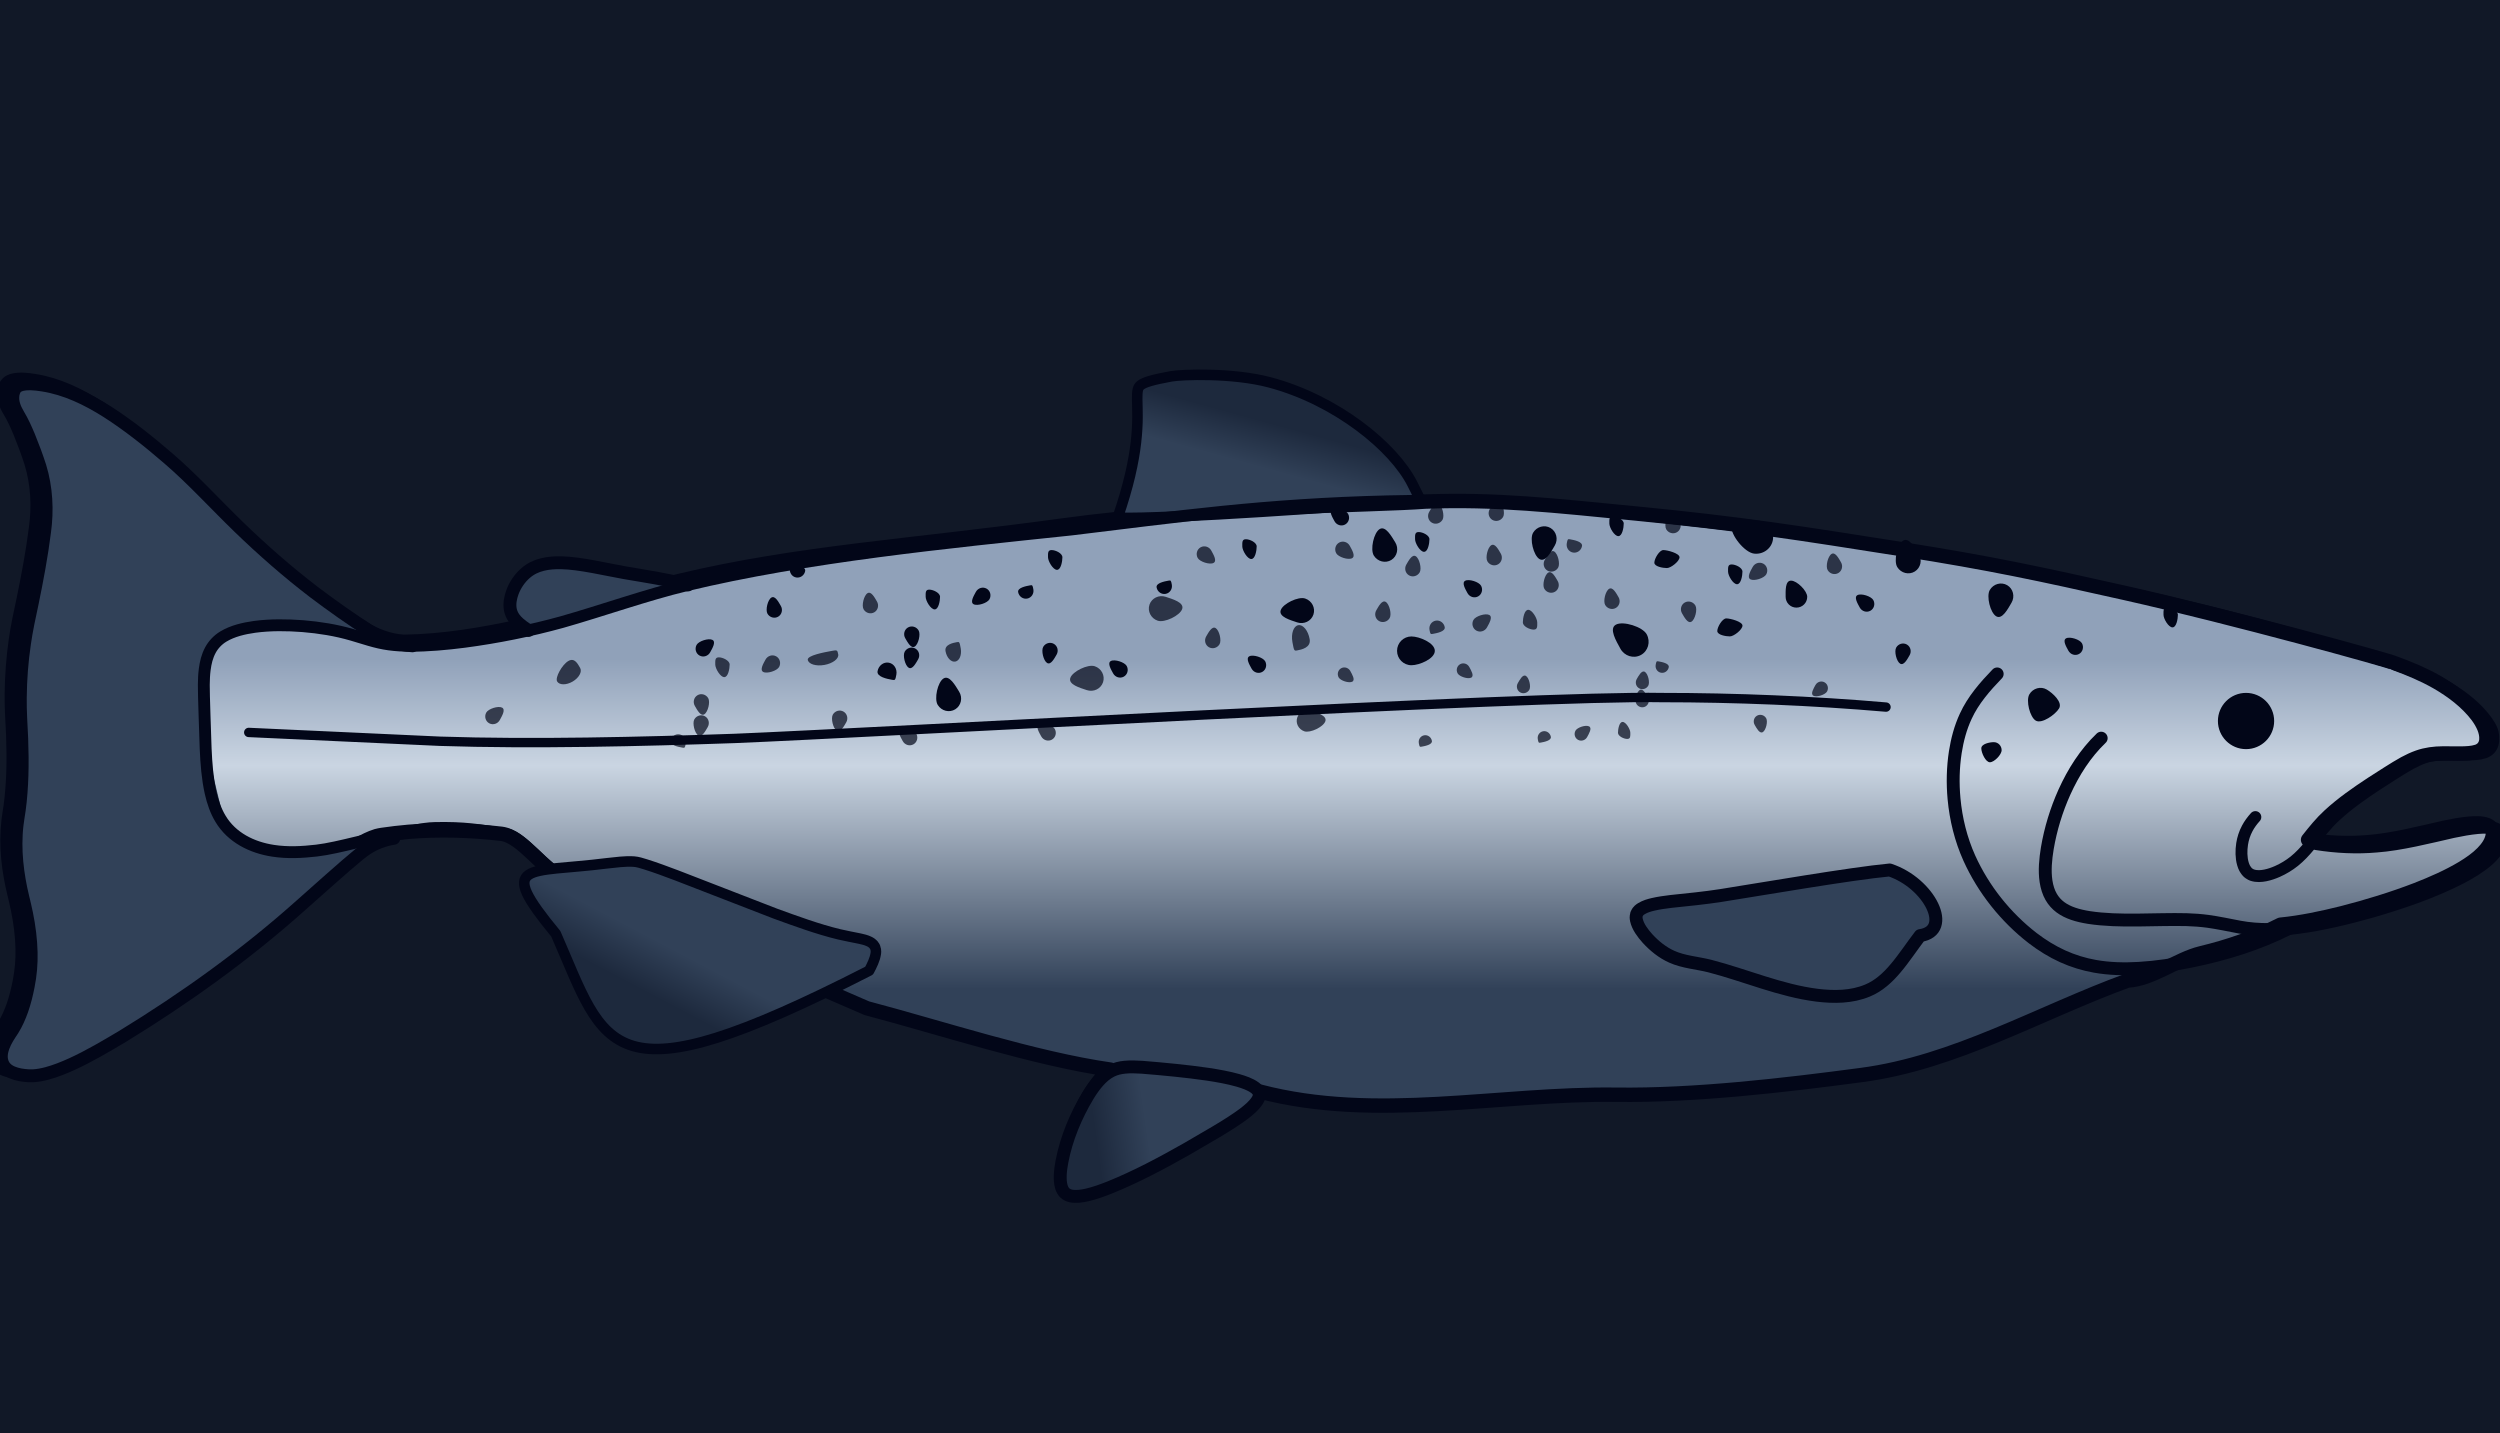 <svg width="314" height="180" viewBox="0 0 314 180" fill="none" xmlns="http://www.w3.org/2000/svg">
<g clip-path="url(#clip0_4429_1986)">
<rect width="314" height="180" fill="#111827"/>
<path d="M50.738 80.614C48.856 80.514 47.051 79.796 45.459 78.825C43.098 77.33 40.588 75.547 38.363 73.863C35.09 71.356 31.906 68.566 28.941 65.699C26.047 62.91 23.112 59.672 20.064 57.059C17.637 54.969 15.081 52.927 12.382 51.197C9.908 49.631 7.203 48.312 4.286 47.859C3.439 47.724 2.498 47.612 1.664 47.812C1.605 47.83 1.575 47.836 1.575 47.836C1.522 47.853 1.492 47.865 1.492 47.865C1.439 47.883 1.415 47.894 1.415 47.894C1.362 47.918 1.338 47.924 1.338 47.924C1.291 47.947 1.267 47.959 1.267 47.959C1.202 47.995 1.19 48 1.19 48C1.125 48.042 1.119 48.047 1.119 48.047C1.06 48.089 1.054 48.1 1.054 48.1C0.989 48.153 0.983 48.159 0.983 48.159C0.918 48.224 0.912 48.236 0.912 48.236C0.865 48.295 0.853 48.306 0.853 48.306C0.812 48.371 0.806 48.383 0.806 48.383C0.776 48.442 0.77 48.454 0.77 48.454C0.747 48.507 0.735 48.524 0.735 48.524C0.711 48.589 0.699 48.607 0.699 48.607C0.676 48.671 0.67 48.689 0.67 48.689C0.646 48.754 0.64 48.777 0.64 48.777C0.622 48.842 0.616 48.866 0.616 48.866C0.599 48.93 0.593 48.954 0.593 48.954C0.581 49.019 0.575 49.042 0.575 49.042C0.409 49.949 0.794 50.873 1.238 51.591C1.753 52.438 2.173 53.38 2.552 54.292C3.049 55.505 3.558 56.865 3.954 58.112C4.765 60.767 4.907 63.592 4.528 66.329C4.161 69.266 3.576 72.38 2.978 75.276C2.635 76.877 2.238 78.696 2.013 80.302C1.688 82.533 1.51 84.882 1.486 87.13C1.463 88.802 1.581 90.603 1.664 92.274C1.723 93.787 1.741 95.418 1.694 96.93C1.646 98.343 1.54 99.844 1.35 101.245C1.273 101.821 1.155 102.439 1.09 103.01C0.995 103.805 0.948 104.647 0.942 105.453C0.936 106.989 1.09 108.543 1.356 110.056C1.587 111.468 2.001 112.875 2.279 114.282C2.599 115.877 2.812 117.513 2.848 119.138C2.883 120.545 2.759 121.969 2.481 123.352C2.285 124.37 2.031 125.395 1.688 126.372C1.386 127.219 1.019 128.067 0.539 128.832C0.285 129.238 -0.011 129.638 -0.242 130.062C-0.721 130.945 -1.082 131.934 -0.798 132.876C-0.78 132.923 -0.774 132.946 -0.774 132.946C-0.757 132.993 -0.751 133.017 -0.751 133.017C-0.733 133.064 -0.721 133.088 -0.721 133.088C-0.692 133.152 -0.68 133.176 -0.68 133.176C-0.644 133.241 -0.632 133.264 -0.632 133.264C-0.597 133.329 -0.585 133.347 -0.585 133.347C-0.544 133.405 -0.532 133.429 -0.532 133.429C-0.49 133.488 -0.473 133.505 -0.473 133.505C-0.425 133.564 -0.407 133.582 -0.407 133.582C-0.36 133.635 -0.342 133.653 -0.342 133.653C-0.289 133.706 -0.271 133.723 -0.271 133.723C-0.212 133.776 -0.194 133.794 -0.194 133.794C-0.135 133.841 -0.112 133.859 -0.112 133.859C-0.046 133.906 -0.029 133.923 -0.029 133.923C0.605 134.359 1.273 134.483 1.989 134.571C2.309 134.6 2.711 134.636 3.019 134.618C3.469 134.6 3.925 134.53 4.363 134.435C5.387 134.206 6.393 133.829 7.357 133.423C9.192 132.64 11.086 131.575 12.814 130.574C20.697 125.901 28.32 120.509 35.25 114.523C37.647 112.428 41.588 108.837 44.039 106.824L44.287 106.624L44.376 106.554L44.465 106.489C44.63 106.359 44.826 106.224 45.003 106.106C45.713 105.636 46.489 105.259 47.3 105.006C47.519 104.947 47.761 104.9 47.992 104.864C49.045 104.706 50.241 104.57 51.306 104.476C55.177 104.158 59.112 104.276 62.965 104.723C65.652 105.047 68.363 109.524 70.949 110.324C72.346 110.754 73.725 111.331 75.044 111.955L108.867 126.632C118.123 129.075 129.985 132.988 139.46 134.342C138.786 134.86 138.324 135.395 137.833 136.037C137.312 136.737 136.844 137.502 136.418 138.268C135.235 140.428 134.459 142.796 133.903 145.198C133.72 145.992 133.773 145.701 133.714 146.513C133.678 147.078 133.69 147.719 133.844 148.255C133.862 148.32 133.873 148.349 133.873 148.349C133.897 148.408 133.903 148.443 133.903 148.443C133.927 148.502 133.939 148.532 133.939 148.532C133.962 148.591 133.974 148.62 133.974 148.62C134.004 148.673 134.015 148.702 134.015 148.702C134.045 148.755 134.063 148.779 134.063 148.779C134.104 148.844 134.11 148.855 134.11 148.855C134.152 148.914 134.163 148.926 134.163 148.926C134.211 148.985 134.217 148.997 134.217 148.997C134.276 149.061 134.282 149.073 134.282 149.073C134.341 149.132 134.353 149.144 134.353 149.144C134.418 149.197 134.43 149.209 134.43 149.209C134.483 149.25 134.501 149.262 134.501 149.262C134.56 149.303 134.578 149.309 134.578 149.309C134.643 149.344 134.661 149.35 134.661 149.35C134.726 149.379 134.743 149.391 134.743 149.391C134.797 149.415 134.814 149.42 134.814 149.42C134.868 149.438 134.885 149.444 134.885 149.444C134.939 149.462 134.962 149.468 134.962 149.468C135.022 149.485 135.039 149.491 135.039 149.491C135.797 149.668 135.69 149.456 136.418 149.309C137.501 149.073 138.34 148.373 138.34 148.373C141.903 146.954 144.567 145.667 147.91 143.801C150.384 142.353 154.053 141.158 156.331 139.445C156.923 138.986 157.568 138.438 157.953 137.82C157.988 137.761 157.994 137.744 157.994 137.744C158.024 137.685 158.036 137.667 158.036 137.667C158.065 137.608 158.071 137.591 158.071 137.591C158.095 137.538 158.101 137.514 158.101 137.514C158.119 137.461 158.131 137.444 158.131 137.444C158.148 137.391 158.154 137.373 158.154 137.373C158.166 137.32 158.172 137.302 158.172 137.302C158.184 137.249 158.184 137.232 158.184 137.232C158.19 137.179 158.19 137.161 158.19 137.161C158.196 137.108 158.196 137.09 158.196 137.09C172.855 140.944 188.237 137.292 203.009 137.498C212.862 137.622 223.977 136.328 233.754 135.027C245.507 133.491 256.095 127.224 267.21 123.163C270.317 123.004 273.442 120.456 276.46 119.726C279.904 118.897 283.272 117.743 286.432 116.142C289.013 115.889 291.646 115.33 294.167 114.7C297.31 113.899 300.529 112.911 303.554 111.745C305.524 110.974 307.507 110.109 309.324 109.02C310.206 108.484 311.099 107.872 311.821 107.136C312.419 106.518 312.899 105.847 313.064 105.065C313.076 105.012 313.076 104.988 313.076 104.988C313.082 104.935 313.088 104.912 313.088 104.912C313.094 104.864 313.094 104.835 313.094 104.835C313.1 104.788 313.1 104.764 313.1 104.764C313.1 104.717 313.1 104.694 313.1 104.694C313.1 104.647 313.1 104.623 313.1 104.623C313.094 104.576 313.094 104.558 313.094 104.558C313.088 104.494 313.082 104.47 313.082 104.47C313.07 104.405 313.07 104.394 313.07 104.394C313.052 104.335 313.052 104.323 313.052 104.323C313.035 104.264 313.029 104.252 313.029 104.252C312.999 104.188 312.999 104.176 312.999 104.176C312.97 104.111 312.964 104.105 312.964 104.105C312.928 104.046 312.922 104.035 312.922 104.035C312.875 103.97 312.869 103.964 312.869 103.964C312.81 103.899 312.804 103.887 312.804 103.887C312.745 103.834 312.739 103.829 312.739 103.829C312.674 103.776 312.662 103.77 312.662 103.77C312.609 103.734 312.591 103.723 312.591 103.723C312.532 103.687 312.514 103.681 312.514 103.681C312.455 103.652 312.431 103.64 312.431 103.64C312.366 103.611 312.348 103.605 312.348 103.605C311.626 103.346 310.88 103.405 310.152 103.452C309.111 103.546 308.04 103.746 307.01 103.964C304.045 104.641 300.452 105.553 297.44 105.777C294.931 106 292.38 105.871 289.894 105.477C290.711 104.441 291.593 103.346 292.563 102.463C294.173 100.974 296.037 99.679 297.872 98.472C299.074 97.713 300.778 96.577 302.009 95.9C302.559 95.606 303.133 95.329 303.725 95.123C304.714 94.77 305.767 94.641 306.809 94.635L309.081 94.647C309.756 94.635 310.502 94.617 311.141 94.405C311.206 94.382 311.241 94.37 311.241 94.37C311.307 94.34 311.336 94.329 311.336 94.329C311.395 94.299 311.413 94.293 311.413 94.293C311.472 94.264 311.484 94.252 311.484 94.252C311.549 94.211 311.567 94.199 311.567 94.199C311.62 94.164 311.638 94.152 311.638 94.152C311.703 94.099 311.721 94.087 311.721 94.087C311.786 94.034 311.798 94.017 311.798 94.017C311.857 93.958 311.869 93.946 311.869 93.946C311.922 93.887 311.934 93.87 311.934 93.87C311.981 93.805 311.993 93.787 311.993 93.787C312.029 93.734 312.034 93.722 312.034 93.722C312.064 93.669 312.076 93.652 312.076 93.652C312.105 93.599 312.111 93.581 312.111 93.581C312.135 93.528 312.147 93.505 312.147 93.505C312.171 93.446 312.177 93.428 312.177 93.428C312.194 93.369 312.206 93.352 312.206 93.352C312.224 93.293 312.23 93.269 312.23 93.269C312.248 93.21 312.248 93.187 312.248 93.187C312.259 93.122 312.265 93.104 312.265 93.104C312.277 93.04 312.277 93.016 312.277 93.016C312.283 92.951 312.289 92.928 312.289 92.928C312.336 92.374 312.2 91.839 312.011 91.374C311.78 90.826 311.496 90.362 311.153 89.897C309.803 88.131 307.975 86.765 306.057 85.659C304.412 84.723 302.63 83.975 300.855 83.328C300.583 83.087 280.33 77.501 267 74.5C256.128 72.053 249.964 70.728 239 69C225.934 66.941 218.666 65.778 205.5 64.5C195.183 63.498 187.871 62.659 179 63C172.886 63.491 151.216 63.561 133.475 66C114.657 68.586 100.351 69.372 85.336 72.963C81.497 73.881 65.326 78.678 65.326 78.678C60.55 79.72 55.627 80.544 50.738 80.614Z" fill="url(#paint0_linear_4429_1986)" stroke="#020618" stroke-width="1.808" stroke-miterlimit="10" stroke-linecap="round" stroke-linejoin="round"/>
<path d="M151.999 47.092C154.372 47.155 157.14 47.406 159.46 48.022C163.628 49.127 167.528 51.147 170.685 53.486C173.848 55.83 176.221 58.461 177.386 60.759L177.386 60.76L178.45 62.888C177.141 62.958 176.039 63.048 174.946 63.138C173.58 63.251 172.225 63.362 170.473 63.435C170.463 63.435 170.453 63.436 170.442 63.437C167.972 63.654 160.156 64.208 152.993 64.606C149.412 64.805 146.001 64.965 143.507 65.024C142.258 65.053 141.251 65.057 140.572 65.029C140.501 65.026 140.435 65.02 140.374 65.016C141.765 61.011 142.398 57.951 142.673 55.585C142.964 53.084 142.852 51.365 142.833 50.209C142.814 49.002 142.918 48.65 143.271 48.373C143.492 48.2 143.859 48.025 144.498 47.84C145.131 47.656 145.972 47.478 147.102 47.268C147.704 47.157 149.614 47.029 151.999 47.092Z" fill="#314158"/>
<path d="M151.999 47.092C154.372 47.155 157.14 47.406 159.46 48.022C163.628 49.127 167.528 51.147 170.685 53.486C173.848 55.83 176.221 58.461 177.386 60.759L177.386 60.76L178.45 62.888C177.141 62.958 176.039 63.048 174.946 63.138C173.58 63.251 172.225 63.362 170.473 63.435C170.463 63.435 170.453 63.436 170.442 63.437C167.972 63.654 160.156 64.208 152.993 64.606C149.412 64.805 146.001 64.965 143.507 65.024C142.258 65.053 141.251 65.057 140.572 65.029C140.501 65.026 140.435 65.02 140.374 65.016C141.765 61.011 142.398 57.951 142.673 55.585C142.964 53.084 142.852 51.365 142.833 50.209C142.814 49.002 142.918 48.65 143.271 48.373C143.492 48.2 143.859 48.025 144.498 47.84C145.131 47.656 145.972 47.478 147.102 47.268C147.704 47.157 149.614 47.029 151.999 47.092Z" fill="url(#paint1_linear_4429_1986)"/>
<path d="M151.999 47.092C154.372 47.155 157.14 47.406 159.46 48.022C163.628 49.127 167.528 51.147 170.685 53.486C173.848 55.83 176.221 58.461 177.386 60.759L177.386 60.76L178.45 62.888C177.141 62.958 176.039 63.048 174.946 63.138C173.58 63.251 172.225 63.362 170.473 63.435C170.463 63.435 170.453 63.436 170.442 63.437C167.972 63.654 160.156 64.208 152.993 64.606C149.412 64.805 146.001 64.965 143.507 65.024C142.258 65.053 141.251 65.057 140.572 65.029C140.501 65.026 140.435 65.02 140.374 65.016C141.765 61.011 142.398 57.951 142.673 55.585C142.964 53.084 142.852 51.365 142.833 50.209C142.814 49.002 142.918 48.65 143.271 48.373C143.492 48.2 143.859 48.025 144.498 47.84C145.131 47.656 145.972 47.478 147.102 47.268C147.704 47.157 149.614 47.029 151.999 47.092Z" stroke="#020618" stroke-width="1.326" stroke-miterlimit="10" stroke-linecap="round" stroke-linejoin="round"/>
<path d="M39.425 74.359C41.651 76.043 44.16 77.826 46.521 79.321L34.191 78.351L26.693 80.837L25.557 92.362L28.283 103.661L32.6 106.598L39.425 107.05L47.142 105.694C44.692 107.707 38.709 112.924 36.312 115.019C29.382 121.005 21.759 126.397 13.876 131.07C12.148 132.071 10.254 133.136 8.42 133.919C7.455 134.325 6.449 134.702 5.425 134.932C4.987 135.026 4.532 135.096 4.082 135.114C3.774 135.132 3.372 135.096 3.052 135.067C2.336 134.979 1.667 134.855 1.034 134.419C1.034 134.419 1.016 134.402 0.951 134.355C0.951 134.355 0.927 134.337 0.868 134.29C0.868 134.29 0.85 134.272 0.791 134.219L0.72 134.149C0.72 134.149 0.702 134.131 0.655 134.078C0.655 134.078 0.637 134.06 0.59 134.002C0.59 134.002 0.572 133.984 0.531 133.925C0.531 133.925 0.519 133.901 0.477 133.843C0.477 133.843 0.466 133.825 0.43 133.76C0.43 133.76 0.418 133.737 0.383 133.672C0.383 133.672 0.371 133.648 0.341 133.584C0.341 133.584 0.33 133.56 0.312 133.513C0.312 133.513 0.306 133.489 0.288 133.442C0.288 133.442 0.282 133.419 0.264 133.372C-0.02 132.43 0.341 131.441 0.821 130.558C1.052 130.134 1.347 129.734 1.602 129.328C2.081 128.563 2.448 127.715 2.75 126.868C3.093 125.891 3.348 124.867 3.543 123.848C3.821 122.465 3.946 121.041 3.91 119.634C3.875 118.009 3.662 116.373 3.342 114.778C3.064 113.371 2.649 111.965 2.419 110.552C2.152 109.039 1.998 107.485 2.004 105.949C2.01 105.143 2.058 104.301 2.152 103.506C2.217 102.936 2.336 102.318 2.413 101.741C2.602 100.34 2.709 98.839 2.756 97.426C2.803 95.914 2.786 94.283 2.726 92.77C2.644 91.099 2.525 89.298 2.549 87.626C2.573 85.378 2.75 83.029 3.076 80.799C3.3 79.192 3.697 77.373 4.04 75.772C4.638 72.876 5.224 69.762 5.591 66.825C5.97 64.088 5.828 61.263 5.017 58.608C4.62 57.361 4.111 56.001 3.614 54.788C3.235 53.876 2.815 52.934 2.3 52.087C1.856 51.369 1.472 50.445 1.637 49.538C1.637 49.538 1.643 49.515 1.655 49.45C1.655 49.45 1.661 49.426 1.679 49.362C1.679 49.362 1.685 49.338 1.703 49.273C1.703 49.273 1.708 49.25 1.732 49.185C1.732 49.185 1.738 49.167 1.762 49.103C1.762 49.103 1.774 49.085 1.797 49.02C1.797 49.02 1.809 49.003 1.833 48.95L1.868 48.879C1.868 48.879 1.874 48.867 1.916 48.803C1.916 48.803 1.927 48.791 1.975 48.732C1.975 48.732 1.981 48.72 2.046 48.655C2.046 48.655 2.052 48.65 2.117 48.596C2.117 48.596 2.123 48.585 2.182 48.544C2.182 48.544 2.188 48.538 2.253 48.496C2.253 48.496 2.265 48.491 2.33 48.455L2.401 48.42C2.401 48.42 2.425 48.414 2.478 48.391C2.478 48.391 2.502 48.379 2.555 48.361C2.555 48.361 2.584 48.349 2.638 48.332C2.638 48.332 2.667 48.326 2.726 48.308C3.561 48.108 4.502 48.22 5.348 48.355C8.266 48.808 10.97 50.127 13.444 51.693C16.143 53.423 18.7 55.465 21.126 57.555C24.174 60.168 27.11 63.406 30.004 66.195C32.969 69.062 36.153 71.852 39.425 74.359Z" fill="#314158"/>
<path d="M226.987 74.962C226.987 75.71 226.38 76.317 225.631 76.317C224.882 76.317 224.275 75.71 224.275 74.962C224.275 74.213 224.204 72.928 224.953 72.928C225.702 72.928 226.987 74.213 226.987 74.962Z" fill="#020618"/>
<path d="M192.555 66.916C193.01 66.142 193.989 65.872 194.742 66.314C195.494 66.756 195.736 67.743 195.281 68.517C194.826 69.292 194.116 70.664 193.364 70.222C192.611 69.78 192.1 67.691 192.555 66.916Z" fill="#020618"/>
<path d="M249.918 74.104C250.373 73.329 251.352 73.059 252.105 73.501C252.858 73.944 253.099 74.93 252.644 75.705C252.189 76.48 251.48 77.851 250.727 77.409C249.974 76.967 249.463 74.879 249.918 74.104Z" fill="#020618"/>
<path d="M254.888 87.209C255.343 86.434 256.323 86.165 257.075 86.607C257.828 87.049 259.079 88.195 258.624 88.97C258.169 89.745 256.45 90.957 255.697 90.514C254.945 90.073 254.433 87.984 254.888 87.209Z" fill="#020618"/>
<path d="M251.405 94.225C251.405 93.667 250.966 93.215 250.424 93.215C249.882 93.215 248.852 93.435 248.852 93.993C248.852 94.551 249.391 95.74 249.933 95.74C250.475 95.74 251.405 94.783 251.405 94.225Z" fill="#020618"/>
<path d="M238.165 81.326C238.445 80.849 239.046 80.684 239.509 80.955C239.972 81.227 240.12 81.833 239.84 82.309C239.561 82.786 239.125 83.629 238.662 83.357C238.199 83.085 237.885 81.802 238.165 81.326Z" fill="#020618"/>
<path d="M169.322 64.541C169.584 65.026 169.414 65.627 168.942 65.882C168.47 66.137 167.875 65.95 167.612 65.464C167.35 64.978 166.855 64.168 167.327 63.913C167.799 63.658 169.06 64.055 169.322 64.541Z" fill="#020618"/>
<path d="M186.025 73.57C186.287 74.056 186.117 74.656 185.645 74.911C185.173 75.166 184.578 74.979 184.315 74.493C184.053 74.007 183.558 73.197 184.03 72.942C184.502 72.688 185.763 73.084 186.025 73.57Z" fill="#020618"/>
<path d="M261.498 80.802C261.76 81.288 261.59 81.889 261.118 82.144C260.646 82.399 260.05 82.211 259.788 81.725C259.526 81.24 259.031 80.43 259.503 80.175C259.975 79.92 261.235 80.316 261.498 80.802Z" fill="#020618"/>
<path d="M235.291 75.374C235.553 75.861 235.383 76.461 234.911 76.716C234.439 76.971 233.843 76.784 233.581 76.298C233.319 75.812 232.824 75.002 233.296 74.747C233.768 74.492 235.028 74.889 235.291 75.374Z" fill="#020618"/>
<path d="M99.217 71.375C99.12 71.918 99.469 72.436 99.997 72.53C100.525 72.625 101.032 72.261 101.13 71.717C101.227 71.174 100.162 70.963 99.633 70.868C99.346 70.817 99.314 70.831 99.217 71.375Z" fill="#020618"/>
<path d="M163.927 75.173C164.779 75.46 165.244 76.362 164.965 77.19C164.687 78.018 163.771 78.456 162.92 78.17C162.068 77.884 160.58 77.471 160.858 76.643C161.136 75.816 163.075 74.887 163.927 75.173Z" fill="#020618"/>
<path d="M117.78 88.539C118.254 89.303 119.24 89.548 119.981 89.087C120.723 88.627 120.94 87.634 120.466 86.871C119.992 86.108 119.248 84.754 118.507 85.215C117.765 85.676 117.306 87.776 117.78 88.539Z" fill="#020618"/>
<path d="M172.553 69.78C173.028 70.543 174.013 70.788 174.755 70.328C175.496 69.867 175.713 68.875 175.239 68.111C174.765 67.348 174.022 65.995 173.28 66.455C172.538 66.916 172.079 69.016 172.553 69.78Z" fill="#020618"/>
<path d="M238.3 71.231C238.774 71.994 239.759 72.239 240.501 71.779C241.243 71.318 241.459 70.326 240.985 69.562C240.511 68.799 239.768 67.446 239.026 67.906C238.284 68.367 237.825 70.467 238.3 71.231Z" fill="#020618"/>
<path d="M220.307 69.534C221.487 69.674 222.553 68.858 222.689 67.712C222.825 66.565 221.979 65.522 220.799 65.382C219.618 65.243 217.606 64.894 217.47 66.041C217.335 67.187 219.126 69.395 220.307 69.534Z" fill="#020618"/>
<path d="M137.501 83.679C138.353 83.965 138.818 84.868 138.54 85.696C138.261 86.523 137.345 86.962 136.494 86.676C135.642 86.39 134.154 85.977 134.432 85.149C134.71 84.322 136.649 83.393 137.501 83.679Z" fill="#020618" fill-opacity="0.7"/>
<path d="M145.413 77.962C144.561 77.675 144.096 76.772 144.374 75.945C144.653 75.117 145.569 74.678 146.42 74.965C147.272 75.251 148.76 75.664 148.482 76.491C148.204 77.319 146.265 78.248 145.413 77.962Z" fill="#020618" fill-opacity="0.7"/>
<path d="M163.827 91.853C163.095 91.607 162.696 90.832 162.935 90.121C163.174 89.41 163.96 89.033 164.692 89.279C165.424 89.525 166.702 89.88 166.463 90.591C166.224 91.301 164.558 92.099 163.827 91.853Z" fill="#020618" fill-opacity="0.7"/>
<path d="M131.028 81.244C131.308 80.767 131.91 80.602 132.372 80.873C132.835 81.145 132.983 81.751 132.704 82.228C132.424 82.704 131.988 83.547 131.525 83.275C131.063 83.003 130.749 81.72 131.028 81.244Z" fill="#020618"/>
<path d="M178.312 71.891C178.032 72.367 177.43 72.533 176.968 72.261C176.505 71.99 176.356 71.383 176.636 70.907C176.916 70.431 177.352 69.588 177.814 69.86C178.277 70.132 178.591 71.415 178.312 71.891Z" fill="#020618" fill-opacity="0.7"/>
<path d="M153.175 80.915C152.895 81.391 152.293 81.557 151.831 81.285C151.368 81.013 151.22 80.407 151.499 79.931C151.779 79.454 152.215 78.612 152.678 78.883C153.14 79.155 153.455 80.438 153.175 80.915Z" fill="#020618" fill-opacity="0.7"/>
<path d="M174.542 77.627C174.262 78.104 173.661 78.269 173.198 77.998C172.735 77.726 172.587 77.12 172.867 76.644C173.146 76.167 173.582 75.325 174.045 75.596C174.508 75.868 174.822 77.151 174.542 77.627Z" fill="#020618" fill-opacity="0.7"/>
<path d="M188.788 64.93C188.509 65.406 187.907 65.572 187.444 65.3C186.981 65.029 186.833 64.423 187.113 63.946C187.392 63.47 187.828 62.627 188.291 62.899C188.754 63.171 189.068 64.454 188.788 64.93Z" fill="#020618" fill-opacity="0.7"/>
<path d="M181.183 65.278C180.903 65.754 180.301 65.92 179.839 65.648C179.376 65.376 179.228 64.77 179.507 64.294C179.787 63.818 180.223 62.975 180.686 63.247C181.148 63.518 181.462 64.802 181.183 65.278Z" fill="#020618" fill-opacity="0.7"/>
<path d="M104.606 89.749C104.886 89.273 105.488 89.107 105.95 89.379C106.413 89.651 106.561 90.257 106.282 90.733C106.002 91.21 105.566 92.052 105.103 91.781C104.641 91.509 104.327 90.226 104.606 89.749Z" fill="#020618" fill-opacity="0.7"/>
<path d="M192.081 86.638C191.841 87.047 191.324 87.19 190.926 86.956C190.529 86.723 190.401 86.202 190.642 85.793C190.882 85.384 191.256 84.66 191.654 84.894C192.051 85.127 192.321 86.229 192.081 86.638Z" fill="#020618" fill-opacity="0.7"/>
<path d="M150.428 70.077C150.166 69.591 150.336 68.99 150.808 68.735C151.28 68.48 151.875 68.668 152.138 69.153C152.4 69.639 152.895 70.449 152.423 70.704C151.951 70.959 150.69 70.563 150.428 70.077Z" fill="#020618" fill-opacity="0.7"/>
<path d="M158.908 83.058C159.17 83.544 159 84.145 158.528 84.4C158.056 84.654 157.46 84.467 157.198 83.981C156.936 83.495 156.441 82.686 156.913 82.431C157.385 82.176 158.645 82.572 158.908 83.058Z" fill="#020618"/>
<path d="M132.486 91.564C132.748 92.05 132.578 92.65 132.106 92.905C131.634 93.16 131.039 92.973 130.776 92.487C130.514 92.001 130.019 91.192 130.491 90.937C130.963 90.682 132.224 91.078 132.486 91.564Z" fill="#020618" fill-opacity="0.7"/>
<path d="M162.329 80.655C162.137 79.585 162.466 78.63 163.064 78.523C163.661 78.416 164.301 79.197 164.493 80.268C164.685 81.338 163.482 81.594 162.885 81.701C162.559 81.759 162.521 81.726 162.329 80.655Z" fill="#020618" fill-opacity="0.7"/>
<path d="M168.133 85.08C167.908 84.662 168.054 84.147 168.459 83.927C168.865 83.709 169.376 83.869 169.602 84.287C169.827 84.704 170.252 85.4 169.847 85.619C169.441 85.838 168.359 85.497 168.133 85.08Z" fill="#020618" fill-opacity="0.7"/>
<path d="M147.181 73.436C147.279 73.979 146.929 74.496 146.401 74.591C145.873 74.686 145.366 74.322 145.269 73.778C145.171 73.234 146.237 73.023 146.765 72.929C147.052 72.877 147.084 72.892 147.181 73.436Z" fill="#020618"/>
<path d="M195.702 71.297C195.423 71.774 194.821 71.939 194.358 71.668C193.895 71.396 193.747 70.79 194.027 70.314C194.306 69.837 194.742 68.995 195.205 69.266C195.668 69.538 195.982 70.821 195.702 71.297Z" fill="#020618" fill-opacity="0.7"/>
<path d="M120.67 81.442C120.817 82.26 120.507 83.001 119.979 83.096C119.451 83.19 118.904 82.603 118.757 81.784C118.611 80.965 119.674 80.744 120.202 80.65C120.49 80.598 120.523 80.623 120.67 81.442Z" fill="#020618" fill-opacity="0.7"/>
<path d="M178.204 93.346C178.121 92.879 178.42 92.434 178.874 92.353C179.328 92.272 179.763 92.585 179.847 93.052C179.931 93.518 179.016 93.7 178.562 93.781C178.315 93.825 178.288 93.813 178.204 93.346Z" fill="#020618" fill-opacity="0.7"/>
<path d="M167.827 69.485C167.564 68.999 167.734 68.398 168.206 68.143C168.678 67.888 169.274 68.076 169.536 68.562C169.799 69.048 170.294 69.857 169.821 70.112C169.349 70.367 168.089 69.971 167.827 69.485Z" fill="#020618" fill-opacity="0.7"/>
<path d="M113.638 81.837C113.917 81.361 114.519 81.195 114.982 81.467C115.444 81.739 115.593 82.345 115.313 82.821C115.033 83.297 114.597 84.14 114.135 83.869C113.672 83.597 113.358 82.314 113.638 81.837Z" fill="#020618"/>
<path d="M87.212 90.343C87.492 89.867 88.093 89.701 88.556 89.973C89.019 90.245 89.167 90.851 88.887 91.327C88.608 91.803 88.172 92.646 87.709 92.374C87.246 92.103 86.932 90.819 87.212 90.343Z" fill="#020618" fill-opacity="0.7"/>
<path d="M179.545 79.109C179.448 78.566 179.797 78.049 180.325 77.954C180.853 77.859 181.36 78.223 181.458 78.767C181.555 79.311 180.49 79.522 179.962 79.616C179.674 79.668 179.643 79.653 179.545 79.109Z" fill="#020618" fill-opacity="0.7"/>
<path d="M207.018 86.127C206.778 86.536 206.261 86.678 205.864 86.445C205.466 86.211 205.339 85.691 205.579 85.281C205.819 84.872 206.194 84.148 206.591 84.382C206.989 84.615 207.258 85.718 207.018 86.127Z" fill="#020618" fill-opacity="0.7"/>
<path d="M141.517 83.652C141.78 84.138 141.61 84.738 141.137 84.993C140.665 85.248 140.07 85.061 139.807 84.575C139.545 84.089 139.05 83.279 139.522 83.025C139.994 82.77 141.255 83.166 141.517 83.652Z" fill="#020618"/>
<path d="M212.941 76.054C212.661 75.578 212.059 75.412 211.596 75.684C211.134 75.956 210.985 76.562 211.265 77.038C211.545 77.514 211.981 78.357 212.443 78.085C212.906 77.814 213.22 76.53 212.941 76.054Z" fill="#020618" fill-opacity="0.7"/>
<path d="M115.091 92.156C115.354 92.642 115.184 93.242 114.712 93.497C114.24 93.752 113.644 93.565 113.382 93.079C113.119 92.593 112.624 91.783 113.097 91.528C113.569 91.273 114.829 91.67 115.091 92.156Z" fill="#020618" fill-opacity="0.7"/>
<path d="M183.075 84.57C182.849 84.153 182.995 83.637 183.401 83.418C183.806 83.199 184.318 83.36 184.543 83.777C184.769 84.194 185.194 84.89 184.788 85.109C184.383 85.328 183.3 84.987 183.075 84.57Z" fill="#020618" fill-opacity="0.7"/>
<path d="M193.966 73.952C194.245 74.428 194.847 74.594 195.31 74.322C195.772 74.05 195.921 73.444 195.641 72.968C195.362 72.492 194.926 71.649 194.463 71.92C194 72.192 193.686 73.475 193.966 73.952Z" fill="#020618" fill-opacity="0.7"/>
<path d="M186.817 70.506C187.097 70.983 187.699 71.148 188.161 70.877C188.624 70.605 188.772 69.999 188.493 69.522C188.213 69.046 187.777 68.203 187.314 68.475C186.852 68.747 186.538 70.03 186.817 70.506Z" fill="#020618" fill-opacity="0.7"/>
<path d="M201.61 75.985C201.89 76.461 202.492 76.627 202.954 76.355C203.417 76.084 203.565 75.477 203.286 75.001C203.006 74.525 202.57 73.682 202.107 73.954C201.645 74.225 201.331 75.509 201.61 75.985Z" fill="#020618" fill-opacity="0.7"/>
<path d="M209.278 66.479C209.558 66.955 210.16 67.121 210.622 66.849C211.085 66.578 211.233 65.971 210.954 65.495C210.674 65.019 210.238 64.176 209.775 64.448C209.313 64.719 208.999 66.003 209.278 66.479Z" fill="#020618" fill-opacity="0.7"/>
<path d="M229.552 71.602C229.831 72.078 230.433 72.244 230.896 71.972C231.358 71.701 231.507 71.094 231.227 70.618C230.947 70.142 230.511 69.299 230.049 69.571C229.586 69.843 229.272 71.126 229.552 71.602Z" fill="#020618" fill-opacity="0.7"/>
<path d="M108.47 76.532C108.749 77.008 109.351 77.174 109.814 76.902C110.276 76.63 110.425 76.024 110.145 75.548C109.865 75.072 109.429 74.229 108.967 74.501C108.504 74.772 108.19 76.056 108.47 76.532Z" fill="#020618" fill-opacity="0.7"/>
<path d="M129.791 74.027C129.888 74.571 129.539 75.088 129.011 75.183C128.483 75.277 127.976 74.913 127.878 74.37C127.781 73.826 128.846 73.615 129.374 73.521C129.662 73.469 129.693 73.484 129.791 74.027Z" fill="#020618"/>
<path d="M105.28 82.189C105.378 82.733 104.601 83.326 103.545 83.516C102.489 83.705 101.554 83.417 101.456 82.874C101.359 82.33 103.493 81.928 104.549 81.739C105.123 81.636 105.183 81.645 105.28 82.189Z" fill="#020618" fill-opacity="0.7"/>
<path d="M221.845 72.135C222.108 71.649 221.938 71.049 221.466 70.794C220.993 70.539 220.398 70.726 220.136 71.212C219.873 71.698 219.378 72.508 219.85 72.763C220.323 73.018 221.583 72.621 221.845 72.135Z" fill="#020618" fill-opacity="0.7"/>
<path d="M193.146 92.838C193.062 92.371 193.362 91.927 193.816 91.845C194.269 91.764 194.705 92.077 194.788 92.544C194.872 93.011 193.957 93.192 193.503 93.273C193.256 93.317 193.229 93.305 193.146 92.838Z" fill="#020618" fill-opacity="0.7"/>
<path d="M96.395 77.083C96.675 77.559 97.277 77.725 97.74 77.453C98.202 77.181 98.35 76.575 98.071 76.099C97.791 75.623 97.355 74.78 96.892 75.051C96.43 75.323 96.116 76.606 96.395 77.083Z" fill="#020618"/>
<path d="M185.061 77.869C184.799 78.355 184.969 78.955 185.441 79.21C185.913 79.465 186.508 79.278 186.771 78.792C187.033 78.306 187.528 77.496 187.056 77.241C186.584 76.986 185.323 77.383 185.061 77.869Z" fill="#020618" fill-opacity="0.7"/>
<path d="M69.976 85.588C70.256 86.064 71.129 86.07 71.926 85.602C72.723 85.134 73.143 84.368 72.863 83.892C72.583 83.416 72.179 82.554 71.382 83.023C70.585 83.491 69.696 85.111 69.976 85.588Z" fill="#020618" fill-opacity="0.7"/>
<path d="M221.831 90.211C221.591 89.802 221.074 89.66 220.676 89.893C220.279 90.127 220.151 90.647 220.392 91.056C220.632 91.466 221.006 92.189 221.404 91.956C221.801 91.723 222.071 90.62 221.831 90.211Z" fill="#020618" fill-opacity="0.7"/>
<path d="M196.787 68.244C196.69 68.788 197.039 69.305 197.567 69.4C198.096 69.494 198.603 69.13 198.7 68.587C198.797 68.043 197.732 67.832 197.204 67.737C196.916 67.686 196.885 67.701 196.787 68.244Z" fill="#020618" fill-opacity="0.7"/>
<path d="M115.378 79.185C115.098 78.709 114.497 78.543 114.034 78.815C113.571 79.086 113.423 79.693 113.703 80.169C113.982 80.645 114.418 81.488 114.881 81.216C115.344 80.945 115.658 79.661 115.378 79.185Z" fill="#020618"/>
<path d="M88.952 87.689C88.673 87.213 88.071 87.047 87.608 87.319C87.145 87.59 86.997 88.197 87.277 88.673C87.556 89.149 87.992 89.992 88.455 89.72C88.918 89.448 89.232 88.165 88.952 87.689Z" fill="#020618" fill-opacity="0.7"/>
<path d="M191.27 78.174C191.27 77.675 191.449 76.592 191.948 76.592C192.447 76.592 193.077 77.675 193.077 78.174C193.077 78.673 193.125 79.078 192.626 79.078C192.127 79.078 191.27 78.673 191.27 78.174Z" fill="#020618" fill-opacity="0.7"/>
<path d="M205.529 88.408C205.769 88.817 206.286 88.959 206.683 88.726C207.081 88.493 207.208 87.972 206.968 87.563C206.728 87.154 206.353 86.43 205.956 86.663C205.558 86.896 205.288 87.999 205.529 88.408Z" fill="#020618" fill-opacity="0.7"/>
<path d="M87.491 80.999C87.228 81.486 87.398 82.086 87.87 82.341C88.343 82.596 88.938 82.409 89.2 81.923C89.463 81.437 89.958 80.627 89.486 80.372C89.013 80.117 87.753 80.514 87.491 80.999Z" fill="#020618"/>
<path d="M61.069 89.505C60.806 89.991 60.976 90.592 61.449 90.847C61.921 91.102 62.516 90.915 62.778 90.428C63.041 89.943 63.536 89.133 63.064 88.878C62.592 88.623 61.331 89.019 61.069 89.505Z" fill="#020618" fill-opacity="0.7"/>
<path d="M229.48 86.847C229.705 86.43 229.559 85.914 229.154 85.695C228.748 85.476 228.237 85.637 228.012 86.054C227.786 86.472 227.361 87.167 227.767 87.386C228.172 87.605 229.255 87.265 229.48 86.847Z" fill="#020618" fill-opacity="0.7"/>
<path d="M124.279 75.264C124.541 74.778 124.371 74.178 123.899 73.923C123.427 73.668 122.832 73.855 122.569 74.341C122.307 74.827 121.812 75.637 122.284 75.891C122.756 76.147 124.017 75.75 124.279 75.264Z" fill="#020618"/>
<path d="M97.857 83.77C98.119 83.284 97.949 82.683 97.477 82.429C97.005 82.174 96.41 82.361 96.147 82.847C95.885 83.333 95.39 84.142 95.862 84.397C96.334 84.652 97.595 84.256 97.857 83.77Z" fill="#020618" fill-opacity="0.7"/>
<path d="M197.879 91.774C197.654 92.191 197.8 92.707 198.205 92.926C198.611 93.145 199.122 92.984 199.348 92.567C199.573 92.149 199.998 91.454 199.593 91.235C199.187 91.016 198.105 91.356 197.879 91.774Z" fill="#020618" fill-opacity="0.7"/>
<path d="M112.584 84.724C112.71 84.017 112.284 83.349 111.632 83.232C110.979 83.115 110.348 83.594 110.221 84.301C110.094 85.008 111.41 85.27 112.063 85.386C112.418 85.45 112.457 85.431 112.584 84.724Z" fill="#020618"/>
<path d="M86.131 93.397C86.228 92.853 85.879 92.336 85.351 92.241C84.822 92.147 84.315 92.51 84.218 93.054C84.121 93.598 85.186 93.809 85.714 93.903C86.001 93.955 86.033 93.94 86.131 93.397Z" fill="#020618" fill-opacity="0.7"/>
<path d="M207.954 83.504C207.871 83.971 208.17 84.415 208.624 84.496C209.078 84.578 209.513 84.265 209.597 83.798C209.681 83.331 208.766 83.15 208.312 83.069C208.065 83.025 208.038 83.037 207.954 83.504Z" fill="#020618" fill-opacity="0.7"/>
<path d="M118.07 74.96C118.07 75.46 117.891 76.542 117.392 76.542C116.893 76.542 116.263 75.46 116.263 74.96C116.263 74.461 116.215 74.057 116.714 74.057C117.213 74.057 118.07 74.461 118.07 74.96Z" fill="#020618"/>
<path d="M91.644 83.466C91.644 83.966 91.465 85.048 90.966 85.048C90.467 85.048 89.837 83.966 89.837 83.466C89.837 82.967 89.789 82.562 90.288 82.562C90.787 82.562 91.644 82.967 91.644 83.466Z" fill="#020618" fill-opacity="0.7"/>
<path d="M203.217 92.034C203.217 91.605 203.37 90.675 203.799 90.675C204.227 90.675 204.768 91.605 204.768 92.034C204.768 92.463 204.81 92.811 204.381 92.811C203.953 92.811 203.217 92.463 203.217 92.034Z" fill="#020618" fill-opacity="0.7"/>
<path d="M66.385 79.182L66.018 78.941C65.479 78.582 64.893 78.117 64.544 77.605C64.319 77.281 64.177 76.934 64.106 76.604C63.958 75.845 64.106 75.097 64.349 74.415C64.674 73.502 65.284 72.608 66.006 71.984C67.26 70.877 68.906 70.648 70.51 70.683C72.835 70.724 76.114 71.519 78.416 71.925C80.878 72.355 84.009 72.808 86.394 73.473" fill="#314158"/>
<path d="M66.385 79.182L66.018 78.941C65.479 78.582 64.893 78.117 64.544 77.605C64.319 77.281 64.177 76.934 64.106 76.604C63.958 75.845 64.106 75.097 64.349 74.415C64.674 73.502 65.284 72.608 66.006 71.984C67.26 70.877 68.906 70.648 70.51 70.683C72.835 70.724 76.114 71.519 78.416 71.925C80.878 72.355 84.009 72.808 86.394 73.473" stroke="#020618" stroke-width="1.619" stroke-miterlimit="10" stroke-linecap="round" stroke-linejoin="round"/>
<path d="M283.273 102.623C282.895 103.035 282.51 103.559 282.261 104.036C281.918 104.671 281.711 105.348 281.61 105.996C281.486 106.82 281.486 107.715 281.711 108.497C281.77 108.703 281.841 108.874 281.912 109.015C281.942 109.068 281.954 109.092 281.954 109.092C281.983 109.145 282.001 109.168 282.001 109.168C282.031 109.215 282.048 109.239 282.048 109.239C282.084 109.286 282.096 109.31 282.096 109.31C282.131 109.357 282.149 109.38 282.149 109.38C282.202 109.445 282.22 109.469 282.22 109.469C282.279 109.527 282.297 109.551 282.297 109.551C282.356 109.61 282.38 109.627 282.38 109.627C282.445 109.68 282.457 109.686 282.457 109.686C282.516 109.728 282.528 109.733 282.528 109.733C282.587 109.769 282.599 109.78 282.599 109.78C282.658 109.81 282.67 109.822 282.67 109.822C282.729 109.851 282.747 109.857 282.747 109.857C282.812 109.886 282.824 109.892 282.824 109.892C282.889 109.916 282.906 109.922 282.906 109.922C283.445 110.098 284.013 110.051 284.522 109.951C285.055 109.845 285.57 109.663 286.061 109.445C286.812 109.109 287.523 108.68 288.162 108.168C288.866 107.603 289.493 106.926 290.067 106.231C291.032 105.036 292.204 103.488 293.334 102.476C294.944 100.987 296.808 99.692 298.643 98.485C299.844 97.726 301.549 96.59 302.78 95.913C303.33 95.619 303.904 95.342 304.496 95.136C305.484 94.783 306.633 94.76 307.675 94.754L309.947 94.766C310.622 94.754 311.368 94.737 312.007 94.525C312.072 94.501 312.108 94.49 312.108 94.49C312.173 94.46 312.202 94.448 312.202 94.448C312.261 94.419 312.279 94.413 312.279 94.413C312.338 94.384 312.35 94.372 312.35 94.372C312.415 94.331 312.433 94.319 312.433 94.319C312.486 94.284 312.504 94.272 312.504 94.272C312.569 94.219 312.587 94.207 312.587 94.207C312.652 94.154 312.664 94.136 312.664 94.136C312.723 94.078 312.735 94.066 312.735 94.066C312.788 94.007 312.8 93.989 312.8 93.989C312.847 93.924 312.859 93.907 312.859 93.907C312.895 93.854 312.901 93.842 312.901 93.842C312.93 93.789 312.942 93.772 312.942 93.772C312.972 93.719 312.978 93.701 312.978 93.701C313.001 93.648 313.013 93.624 313.013 93.624C313.037 93.566 313.043 93.548 313.043 93.548C313.06 93.489 313.072 93.471 313.072 93.471C313.09 93.412 313.096 93.389 313.096 93.389C313.114 93.33 313.114 93.306 313.114 93.306C313.126 93.242 313.131 93.224 313.131 93.224C313.143 93.159 313.143 93.136 313.143 93.136C313.149 93.071 313.155 93.047 313.155 93.047C313.232 91.976 312.907 91.399 312.332 90.569C311.113 88.885 309.433 87.573 307.675 86.49C305.26 85.018 302.538 84.012 299.863 83.111C282.611 77.773 263.686 73.155 240.023 69.183C230.448 67.575 225.056 66.779 215.409 65.686C199.43 63.874 190.375 62.575 174.319 62.967C158.722 63.347 147.836 64.897 134.525 66.507C118.983 68.149 101.27 69.886 86.161 73.523C81.302 74.683 75.407 76.766 70.578 78.132C66.601 79.233 62.423 80.068 58.333 80.61C56.09 80.898 53.752 81.116 51.492 81.11C50.622 81.104 49.728 81.057 48.87 80.939C48.041 80.828 47.201 80.627 46.402 80.392L44.23 79.739C42.224 79.15 40.117 78.815 38.034 78.644C36.027 78.491 33.98 78.467 31.985 78.732C30.624 78.926 29.233 79.238 28.05 79.951C27.357 80.368 26.789 80.981 26.434 81.64C26.002 82.446 25.83 83.217 25.712 84.088C25.629 84.718 25.605 85.377 25.599 86.013C25.576 86.925 25.801 93.005 25.83 94.036C25.913 95.878 26.049 97.761 26.452 99.562C26.712 100.698 27.091 101.846 27.7 102.847C29.109 105.201 31.654 106.455 34.293 106.855C36.098 107.138 37.957 107.044 39.768 106.832C42.644 106.496 46.788 105.154 49.664 104.795C51.505 104.554 52.812 104.034 54.664 103.998C58.274 103.928 60.101 104.224 63.664 104.795C65.635 105.119 68.678 109.386 70.578 109.998C71.868 110.41 72.939 111.428 74.164 111.998" stroke="#020618" stroke-width="1.492" stroke-miterlimit="10" stroke-linecap="round" stroke-linejoin="round"/>
<path d="M206.827 79.67C207.336 80.612 207.006 81.776 206.091 82.271C205.176 82.765 204.021 82.402 203.513 81.46C203.004 80.518 202.044 78.948 202.96 78.454C203.875 77.96 206.318 78.728 206.827 79.67Z" fill="#020618"/>
<path d="M210.949 69.992C210.949 70.491 209.866 71.348 209.368 71.348C208.869 71.348 207.785 71.169 207.785 70.67C207.785 70.171 208.417 69.088 208.916 69.088C209.415 69.088 210.949 69.493 210.949 69.992Z" fill="#020618"/>
<path d="M218.855 78.576C218.855 79.075 217.773 79.932 217.274 79.932C216.775 79.932 215.691 79.753 215.691 79.254C215.691 78.754 216.323 77.672 216.822 77.672C217.321 77.672 218.855 78.077 218.855 78.576Z" fill="#020618"/>
<path d="M218.851 71.798C218.851 72.298 218.672 73.38 218.173 73.38C217.674 73.38 217.044 72.298 217.044 71.798C217.044 71.299 216.996 70.894 217.495 70.894C217.994 70.894 218.851 71.299 218.851 71.798Z" fill="#020618"/>
<path d="M133.437 69.992C133.437 70.491 133.258 71.574 132.759 71.574C132.26 71.574 131.63 70.491 131.63 69.992C131.63 69.493 131.582 69.088 132.081 69.088C132.58 69.088 133.437 69.493 133.437 69.992Z" fill="#020618"/>
<path d="M273.542 77.218C273.542 77.718 273.363 78.8 272.864 78.8C272.365 78.8 271.736 77.718 271.736 77.218C271.736 76.719 271.688 76.314 272.186 76.314C272.685 76.314 273.542 76.719 273.542 77.218Z" fill="#020618"/>
<path d="M203.941 65.757C203.941 66.257 203.762 67.339 203.263 67.339C202.764 67.339 202.134 66.257 202.134 65.757C202.134 65.258 202.086 64.853 202.585 64.853C203.084 64.853 203.941 65.258 203.941 65.757Z" fill="#020618"/>
<path d="M179.538 67.728C179.538 68.227 179.359 69.31 178.86 69.31C178.362 69.31 177.732 68.227 177.732 67.728C177.732 67.229 177.684 66.824 178.183 66.824C178.681 66.824 179.538 67.229 179.538 67.728Z" fill="#020618"/>
<path d="M157.839 68.632C157.839 69.132 157.66 70.214 157.161 70.214C156.662 70.214 156.033 69.132 156.033 68.632C156.033 68.133 155.984 67.728 156.483 67.728C156.982 67.728 157.839 68.133 157.839 68.632Z" fill="#020618"/>
<path d="M31.242 91.994L55.258 93.1C66.906 93.489 80.588 93.153 92.271 92.747C109.434 92.053 193.325 87.297 208.677 87.615C217.91 87.615 227.686 88.015 236.883 88.81" stroke="#020618" stroke-width="1.177" stroke-miterlimit="10" stroke-linecap="round" stroke-linejoin="round"/>
<path d="M49.465 105.294C48.252 105.476 47.08 105.93 46.056 106.6C45.736 106.807 45.393 107.071 45.097 107.313C43.428 108.661 39.434 112.257 37.759 113.734C30.888 119.879 23.259 125.359 15.394 130.168C13.376 131.369 11.162 132.681 9.026 133.652C8.019 134.111 6.966 134.535 5.889 134.824C5.333 134.971 4.753 135.083 4.179 135.118C3.776 135.141 3.439 135.112 3.054 135.071C2.397 135 1.651 134.824 1.125 134.482C1.06 134.435 1.036 134.423 1.036 134.423C0.971 134.376 0.953 134.359 0.953 134.359C0.894 134.312 0.87 134.294 0.87 134.294C0.811 134.241 0.793 134.223 0.793 134.223C0.74 134.17 0.722 134.153 0.722 134.153C0.669 134.1 0.657 134.082 0.657 134.082C0.61 134.023 0.592 134.005 0.592 134.005C0.545 133.947 0.533 133.929 0.533 133.929C0.491 133.87 0.48 133.847 0.48 133.847C0.444 133.782 0.432 133.764 0.432 133.764C0.397 133.699 0.385 133.676 0.385 133.676C0.355 133.611 0.344 133.588 0.344 133.588C0.326 133.54 0.314 133.517 0.314 133.517C0.296 133.47 0.29 133.446 0.29 133.446C0.054 132.793 0.184 132.063 0.403 131.48C0.699 130.662 1.142 130.038 1.604 129.332C2.078 128.567 2.45 127.725 2.752 126.872C3.095 125.895 3.35 124.87 3.545 123.852C3.823 122.469 3.948 121.045 3.912 119.638C3.877 118.013 3.664 116.371 3.344 114.782C3.06 113.375 2.652 111.974 2.421 110.556C2.16 109.043 2.001 107.489 2.007 105.953C2.007 105.147 2.054 104.311 2.155 103.51C2.22 102.934 2.338 102.316 2.415 101.745C2.61 100.344 2.711 98.843 2.758 97.43C2.806 95.918 2.788 94.287 2.729 92.774C2.652 91.109 2.527 89.302 2.551 87.63C2.569 85.382 2.746 83.027 3.078 80.802C3.303 79.196 3.699 77.365 4.042 75.776C4.64 72.88 5.226 69.76 5.593 66.829C5.972 64.092 5.83 61.261 5.019 58.612C4.622 57.365 4.113 56.005 3.616 54.792C3.232 53.88 2.811 52.938 2.302 52.091C1.835 51.308 1.509 50.496 1.628 49.63C1.64 49.566 1.64 49.542 1.64 49.542C1.651 49.477 1.657 49.454 1.657 49.454C1.675 49.389 1.681 49.366 1.681 49.366C1.699 49.301 1.705 49.277 1.705 49.277C1.722 49.213 1.734 49.189 1.734 49.189C1.758 49.124 1.764 49.107 1.764 49.107C1.788 49.042 1.799 49.024 1.799 49.024C1.829 48.959 1.835 48.954 1.835 48.954C1.865 48.895 1.87 48.883 1.87 48.883C1.912 48.818 1.918 48.806 1.918 48.806C1.965 48.742 1.977 48.736 1.977 48.736C2.042 48.671 2.048 48.659 2.048 48.659C2.107 48.606 2.119 48.6 2.119 48.6C2.178 48.559 2.184 48.547 2.184 48.547C2.249 48.506 2.255 48.5 2.255 48.5C2.308 48.471 2.332 48.459 2.332 48.459C2.379 48.436 2.403 48.424 2.403 48.424C2.45 48.4 2.48 48.394 2.48 48.394C2.533 48.377 2.557 48.365 2.557 48.365C2.61 48.347 2.64 48.336 2.64 48.336C2.699 48.318 2.729 48.312 2.729 48.312C3.137 48.218 3.462 48.2 3.859 48.206C4.35 48.218 4.865 48.283 5.35 48.359C8.268 48.812 10.973 50.131 13.447 51.697C16.145 53.427 18.708 55.469 21.128 57.559C24.176 60.166 27.118 63.41 30.006 66.199C32.965 69.066 36.149 71.856 39.428 74.363C41.659 76.047 44.168 77.83 46.524 79.325C48.116 80.302 49.921 81.02 51.803 81.114" stroke="#020618" stroke-width="1.619" stroke-miterlimit="10" stroke-linecap="round" stroke-linejoin="round"/>
<path d="M85.03 109.966C83.793 109.501 82.337 108.953 81.089 108.565C80.639 108.424 80.083 108.247 79.639 108.218C78.508 108.135 77.307 108.323 76.188 108.435C66.185 109.71 62.211 108.065 69.808 117.282C76.188 131.812 76.188 138.774 109.159 121.92C109.508 121.273 109.881 120.519 109.993 119.801C109.999 119.742 110.005 119.713 110.005 119.713C110.011 119.66 110.011 119.63 110.011 119.63C110.017 119.577 110.017 119.548 110.017 119.548C110.017 119.495 110.017 119.471 110.017 119.471C110.017 119.418 110.011 119.395 110.011 119.395C110.005 119.33 110.005 119.318 110.005 119.318C109.993 119.26 109.993 119.248 109.993 119.248C109.982 119.189 109.976 119.177 109.976 119.177C109.958 119.118 109.958 119.107 109.958 119.107C109.934 119.042 109.934 119.03 109.934 119.03C109.911 118.965 109.905 118.953 109.905 118.953C109.875 118.895 109.869 118.883 109.869 118.883C109.834 118.824 109.828 118.812 109.828 118.812C109.786 118.747 109.774 118.736 109.774 118.736C109.733 118.683 109.721 118.665 109.721 118.665C109.662 118.6 109.644 118.583 109.644 118.583C109.579 118.518 109.561 118.506 109.561 118.506C109.508 118.465 109.49 118.447 109.49 118.447C109.431 118.406 109.413 118.394 109.413 118.394C109.354 118.353 109.331 118.341 109.331 118.341C109.265 118.306 109.248 118.294 109.248 118.294C109.183 118.259 109.165 118.253 109.165 118.253C108.756 118.059 108.413 117.988 108.005 117.894C107.336 117.753 106.052 117.517 105.395 117.353C102.714 116.705 99.986 115.699 97.393 114.757L85.03 109.966Z" fill="url(#paint2_linear_4429_1986)" stroke="#020618" stroke-width="1.326" stroke-miterlimit="10" stroke-linecap="round" stroke-linejoin="round"/>
<path d="M158.076 137.136C158.097 137.186 158.103 137.203 158.103 137.203C158.119 137.252 158.125 137.269 158.125 137.269C158.136 137.319 158.141 137.336 158.141 137.336C158.147 137.386 158.152 137.408 158.152 137.408C158.158 137.463 158.158 137.48 158.158 137.48C158.158 137.535 158.158 137.552 158.158 137.552C158.152 137.607 158.152 137.624 158.152 137.624C158.141 137.679 158.141 137.696 158.141 137.696C158.13 137.752 158.125 137.768 158.125 137.768C158.108 137.824 158.103 137.84 158.103 137.84C158.081 137.896 158.076 137.918 158.076 137.918C158.054 137.973 158.043 137.995 158.043 137.995C158.015 138.051 158.004 138.073 158.004 138.073C157.971 138.134 157.96 138.151 157.96 138.151C157.927 138.212 157.916 138.228 157.916 138.228C157.478 138.905 156.913 139.348 156.309 139.831C154.225 141.4 151.334 142.958 149.074 144.3C145.97 146.063 142.695 147.81 139.393 149.141C138.471 149.507 137.511 149.861 136.546 150.083C135.893 150.233 135.147 150.344 134.506 150.211C134.451 150.2 134.434 150.194 134.434 150.194C134.379 150.177 134.363 150.172 134.363 150.172C134.314 150.155 134.292 150.15 134.292 150.15C134.242 150.133 134.226 150.128 134.226 150.128C134.177 150.105 134.16 150.1 134.16 150.1C134.111 150.078 134.1 150.072 134.1 150.072C134.039 150.039 134.023 150.033 134.023 150.033C133.963 150 133.952 149.989 133.952 149.989C133.897 149.95 133.88 149.939 133.88 149.939C133.825 149.895 133.814 149.889 133.814 149.889C133.754 149.834 133.743 149.828 133.743 149.828C133.688 149.767 133.677 149.762 133.677 149.762C133.623 149.701 133.617 149.689 133.617 149.689C133.579 149.634 133.568 149.623 133.568 149.623C133.535 149.579 133.524 149.551 133.524 149.551C133.496 149.501 133.48 149.479 133.48 149.479C133.452 149.429 133.441 149.401 133.441 149.401C133.42 149.351 133.403 149.324 133.403 149.324C133.381 149.268 133.37 149.24 133.37 149.24C133.348 149.185 133.337 149.157 133.337 149.157C133.321 149.096 133.31 149.068 133.31 149.068C133.167 148.575 133.156 148.131 133.167 147.632C133.189 147.05 133.271 146.462 133.381 145.891C133.941 142.964 135.12 140.164 136.639 137.618C137.38 136.415 138.334 135.123 139.585 134.497C140.133 134.225 140.671 134.103 141.263 134.042C141.982 133.97 142.733 134.003 143.452 134.048C146.123 134.264 149.069 134.541 151.718 134.929C152.98 135.123 154.28 135.351 155.508 135.7C156.222 135.911 157.017 136.171 157.609 136.609C157.659 136.648 157.681 136.665 157.681 136.665C157.724 136.704 157.746 136.72 157.746 136.72C157.807 136.776 157.829 136.798 157.829 136.798C157.884 136.859 157.9 136.875 157.9 136.875C157.949 136.936 157.966 136.953 157.966 136.953C158.01 137.014 158.021 137.036 158.021 137.036C158.059 137.092 158.065 137.114 158.076 137.136Z" fill="#314158"/>
<path d="M158.076 137.136C158.097 137.186 158.103 137.203 158.103 137.203C158.119 137.252 158.125 137.269 158.125 137.269C158.136 137.319 158.141 137.336 158.141 137.336C158.147 137.386 158.152 137.408 158.152 137.408C158.158 137.463 158.158 137.48 158.158 137.48C158.158 137.535 158.158 137.552 158.158 137.552C158.152 137.607 158.152 137.624 158.152 137.624C158.141 137.679 158.141 137.696 158.141 137.696C158.13 137.752 158.125 137.768 158.125 137.768C158.108 137.824 158.103 137.84 158.103 137.84C158.081 137.896 158.076 137.918 158.076 137.918C158.054 137.973 158.043 137.995 158.043 137.995C158.015 138.051 158.004 138.073 158.004 138.073C157.971 138.134 157.96 138.151 157.96 138.151C157.927 138.212 157.916 138.228 157.916 138.228C157.478 138.905 156.913 139.348 156.309 139.831C154.225 141.4 151.334 142.958 149.074 144.3C145.97 146.063 142.695 147.81 139.393 149.141C138.471 149.507 137.511 149.861 136.546 150.083C135.893 150.233 135.147 150.344 134.506 150.211C134.451 150.2 134.434 150.194 134.434 150.194C134.379 150.177 134.363 150.172 134.363 150.172C134.314 150.155 134.292 150.15 134.292 150.15C134.242 150.133 134.226 150.128 134.226 150.128C134.177 150.105 134.16 150.1 134.16 150.1C134.111 150.078 134.1 150.072 134.1 150.072C134.039 150.039 134.023 150.033 134.023 150.033C133.963 150 133.952 149.989 133.952 149.989C133.897 149.95 133.88 149.939 133.88 149.939C133.825 149.895 133.814 149.889 133.814 149.889C133.754 149.834 133.743 149.828 133.743 149.828C133.688 149.767 133.677 149.762 133.677 149.762C133.623 149.701 133.617 149.689 133.617 149.689C133.579 149.634 133.568 149.623 133.568 149.623C133.535 149.579 133.524 149.551 133.524 149.551C133.496 149.501 133.48 149.479 133.48 149.479C133.452 149.429 133.441 149.401 133.441 149.401C133.42 149.351 133.403 149.324 133.403 149.324C133.381 149.268 133.37 149.24 133.37 149.24C133.348 149.185 133.337 149.157 133.337 149.157C133.321 149.096 133.31 149.068 133.31 149.068C133.167 148.575 133.156 148.131 133.167 147.632C133.189 147.05 133.271 146.462 133.381 145.891C133.941 142.964 135.12 140.164 136.639 137.618C137.38 136.415 138.334 135.123 139.585 134.497C140.133 134.225 140.671 134.103 141.263 134.042C141.982 133.97 142.733 134.003 143.452 134.048C146.123 134.264 149.069 134.541 151.718 134.929C152.98 135.123 154.28 135.351 155.508 135.7C156.222 135.911 157.017 136.171 157.609 136.609C157.659 136.648 157.681 136.665 157.681 136.665C157.724 136.704 157.746 136.72 157.746 136.72C157.807 136.776 157.829 136.798 157.829 136.798C157.884 136.859 157.9 136.875 157.9 136.875C157.949 136.936 157.966 136.953 157.966 136.953C158.01 137.014 158.021 137.036 158.021 137.036C158.059 137.092 158.065 137.114 158.076 137.136Z" fill="url(#paint3_linear_4429_1986)"/>
<path d="M158.076 137.136C158.097 137.186 158.103 137.203 158.103 137.203C158.119 137.252 158.125 137.269 158.125 137.269C158.136 137.319 158.141 137.336 158.141 137.336C158.147 137.386 158.152 137.408 158.152 137.408C158.158 137.463 158.158 137.48 158.158 137.48C158.158 137.535 158.158 137.552 158.158 137.552C158.152 137.607 158.152 137.624 158.152 137.624C158.141 137.679 158.141 137.696 158.141 137.696C158.13 137.752 158.125 137.768 158.125 137.768C158.108 137.824 158.103 137.84 158.103 137.84C158.081 137.896 158.076 137.918 158.076 137.918C158.054 137.973 158.043 137.995 158.043 137.995C158.015 138.051 158.004 138.073 158.004 138.073C157.971 138.134 157.96 138.151 157.96 138.151C157.927 138.212 157.916 138.228 157.916 138.228C157.478 138.905 156.913 139.348 156.309 139.831C154.225 141.4 151.334 142.958 149.074 144.3C145.97 146.063 142.695 147.81 139.393 149.141C138.471 149.507 137.511 149.861 136.546 150.083C135.893 150.233 135.147 150.344 134.506 150.211C134.451 150.2 134.434 150.194 134.434 150.194C134.379 150.177 134.363 150.172 134.363 150.172C134.314 150.155 134.292 150.15 134.292 150.15C134.242 150.133 134.226 150.128 134.226 150.128C134.177 150.105 134.16 150.1 134.16 150.1C134.111 150.078 134.1 150.072 134.1 150.072C134.039 150.039 134.023 150.033 134.023 150.033C133.963 150 133.952 149.989 133.952 149.989C133.897 149.95 133.88 149.939 133.88 149.939C133.825 149.895 133.814 149.889 133.814 149.889C133.754 149.834 133.743 149.828 133.743 149.828C133.688 149.767 133.677 149.762 133.677 149.762C133.623 149.701 133.617 149.689 133.617 149.689C133.579 149.634 133.568 149.623 133.568 149.623C133.535 149.579 133.524 149.551 133.524 149.551C133.496 149.501 133.48 149.479 133.48 149.479C133.452 149.429 133.441 149.401 133.441 149.401C133.42 149.351 133.403 149.324 133.403 149.324C133.381 149.268 133.37 149.24 133.37 149.24C133.348 149.185 133.337 149.157 133.337 149.157C133.321 149.096 133.31 149.068 133.31 149.068C133.167 148.575 133.156 148.131 133.167 147.632C133.189 147.05 133.271 146.462 133.381 145.891C133.941 142.964 135.12 140.164 136.639 137.618C137.38 136.415 138.334 135.123 139.585 134.497C140.133 134.225 140.671 134.103 141.263 134.042C141.982 133.97 142.733 134.003 143.452 134.048C146.123 134.264 149.069 134.541 151.718 134.929C152.98 135.123 154.28 135.351 155.508 135.7C156.222 135.911 157.017 136.171 157.609 136.609C157.659 136.648 157.681 136.665 157.681 136.665C157.724 136.704 157.746 136.72 157.746 136.72C157.807 136.776 157.829 136.798 157.829 136.798C157.884 136.859 157.9 136.875 157.9 136.875C157.949 136.936 157.966 136.953 157.966 136.953C158.01 137.014 158.021 137.036 158.021 137.036C158.059 137.092 158.065 137.114 158.076 137.136Z" stroke="#020618" stroke-width="1.619" stroke-miterlimit="10" stroke-linecap="round" stroke-linejoin="round"/>
<path d="M263.91 92.713C261.921 94.62 260.424 96.986 259.294 99.482C258.282 101.73 257.548 104.132 257.139 106.563C256.92 107.916 256.778 109.317 256.979 110.683C257.447 113.785 259.542 114.785 262.365 115.238C266.23 115.833 270.728 115.409 274.634 115.509C275.521 115.533 276.445 115.603 277.321 115.721C278.333 115.851 280.297 116.251 281.303 116.445C283.7 116.892 286.168 116.804 288.577 116.492C291.684 116.086 294.844 115.315 297.857 114.467C301.692 113.349 305.556 112.042 309.107 110.212C310.273 109.594 311.433 108.905 312.433 108.04C313.203 107.357 313.913 106.515 314.12 105.55C314.132 105.497 314.132 105.474 314.132 105.474C314.138 105.421 314.144 105.397 314.144 105.397C314.15 105.35 314.15 105.321 314.15 105.321C314.156 105.273 314.156 105.25 314.156 105.25C314.156 105.203 314.156 105.179 314.156 105.179C314.156 105.132 314.156 105.109 314.156 105.109C314.15 105.062 314.15 105.044 314.15 105.044C314.144 104.979 314.138 104.956 314.138 104.956C314.126 104.891 314.126 104.879 314.126 104.879C314.108 104.82 314.108 104.809 314.108 104.809C314.091 104.75 314.085 104.738 314.085 104.738C314.055 104.673 314.055 104.661 314.055 104.661C314.025 104.597 314.02 104.591 314.02 104.591C313.984 104.532 313.978 104.52 313.978 104.52C313.931 104.455 313.925 104.449 313.925 104.449C313.866 104.385 313.86 104.373 313.86 104.373C313.801 104.32 313.795 104.314 313.795 104.314C313.73 104.261 313.718 104.255 313.718 104.255C313.664 104.22 313.647 104.208 313.647 104.208C313.588 104.173 313.57 104.167 313.57 104.167C313.511 104.138 313.487 104.126 313.487 104.126C313.422 104.096 313.404 104.09 313.404 104.09C312.682 103.831 311.936 103.89 311.208 103.937C310.167 104.032 309.096 104.232 308.066 104.449C305.101 105.126 301.508 106.039 298.496 106.262C295.987 106.486 293.436 106.357 290.95 105.962" stroke="#020618" stroke-width="1.619" stroke-miterlimit="10" stroke-linecap="round" stroke-linejoin="round"/>
<path d="M241.171 117.507C240.213 118.749 239.106 120.427 238.088 121.616C237.117 122.775 235.969 123.835 234.561 124.412C232.572 125.247 230.335 125.259 228.222 125C223.624 124.423 219.197 122.487 214.734 121.333C213.19 120.945 211.432 120.827 209.97 120.162C208.798 119.638 207.781 118.808 206.922 117.872C206.331 117.207 205.721 116.413 205.532 115.547C205.52 115.494 205.52 115.477 205.52 115.477C205.514 115.424 205.508 115.406 205.508 115.406C205.502 115.353 205.502 115.335 205.502 115.335C205.496 115.282 205.496 115.265 205.496 115.265C205.496 115.212 205.496 115.2 205.496 115.2C205.496 115.135 205.502 115.118 205.502 115.118C205.508 115.053 205.508 115.035 205.508 115.035C205.52 114.97 205.52 114.959 205.52 114.959C205.538 114.9 205.538 114.882 205.538 114.882C205.555 114.829 205.561 114.812 205.561 114.812C205.591 114.747 205.597 114.729 205.597 114.729C205.626 114.664 205.638 114.647 205.638 114.647C205.674 114.588 205.685 114.57 205.685 114.57C205.727 114.511 205.739 114.494 205.739 114.494C205.786 114.435 205.798 114.423 205.798 114.423C205.851 114.37 205.863 114.352 205.863 114.352C205.922 114.299 205.94 114.288 205.94 114.288C206.005 114.235 206.023 114.223 206.023 114.223C206.076 114.188 206.094 114.176 206.094 114.176C206.147 114.141 206.165 114.129 206.165 114.129C206.656 113.835 207.124 113.705 207.65 113.581C208.361 113.417 209.142 113.311 209.87 113.222C211.71 113.034 214.356 112.763 216.149 112.475C221.043 111.704 232.463 109.727 237.34 109.268C242.34 110.925 245.34 116.893 241.171 117.507Z" fill="#314158" stroke="#020618" stroke-width="1.619" stroke-miterlimit="10" stroke-linecap="round" stroke-linejoin="round"/>
<path d="M250.847 84.644C249.314 86.234 247.817 87.947 246.894 89.971C246.231 91.396 245.828 92.932 245.586 94.474C245.29 96.405 245.248 98.382 245.426 100.325C245.663 102.885 246.29 105.428 247.344 107.776C249.119 111.702 251.901 115.198 255.315 117.835C256.475 118.724 257.736 119.507 259.068 120.113C260.358 120.696 261.725 121.12 263.122 121.367C264.933 121.691 266.797 121.732 268.631 121.626C270.839 121.496 273.088 121.155 275.254 120.714C279.468 119.848 283.64 118.571 287.481 116.623" stroke="#020618" stroke-width="1.619" stroke-miterlimit="10" stroke-linecap="round" stroke-linejoin="round"/>
<circle cx="282.102" cy="90.559" r="3.532" fill="#020618"/>
<path d="M180.214 81.745C180.214 82.744 178.275 83.553 177.277 83.553C176.278 83.553 175.469 82.744 175.469 81.745C175.469 80.747 176.278 79.938 177.277 79.938C178.275 79.938 180.214 80.747 180.214 81.745Z" fill="#020618"/>
</g>
<defs>
<linearGradient id="paint0_linear_4429_1986" x1="156.101" y1="47.703" x2="156.101" y2="140.558" gradientUnits="userSpaceOnUse">
<stop offset="0.378" stop-color="#90A1B9"/>
<stop offset="0.522" stop-color="#CAD5E2"/>
<stop offset="0.824" stop-color="#314158"/>
</linearGradient>
<linearGradient id="paint1_linear_4429_1986" x1="157.784" y1="52.624" x2="156.267" y2="58.133" gradientUnits="userSpaceOnUse">
<stop stop-color="#1D293D"/>
<stop offset="1" stop-color="#314158"/>
</linearGradient>
<linearGradient id="paint2_linear_4429_1986" x1="85.833" y1="119.878" x2="82.859" y2="125.527" gradientUnits="userSpaceOnUse">
<stop stop-color="#314158"/>
<stop offset="1" stop-color="#1D293D"/>
</linearGradient>
<linearGradient id="paint3_linear_4429_1986" x1="143.737" y1="139.478" x2="137.252" y2="140.407" gradientUnits="userSpaceOnUse">
<stop stop-color="#314158"/>
<stop offset="1" stop-color="#1D293D"/>
</linearGradient>
<clipPath id="clip0_4429_1986">
<rect width="314" height="180" fill="white"/>
</clipPath>
</defs>
</svg>
